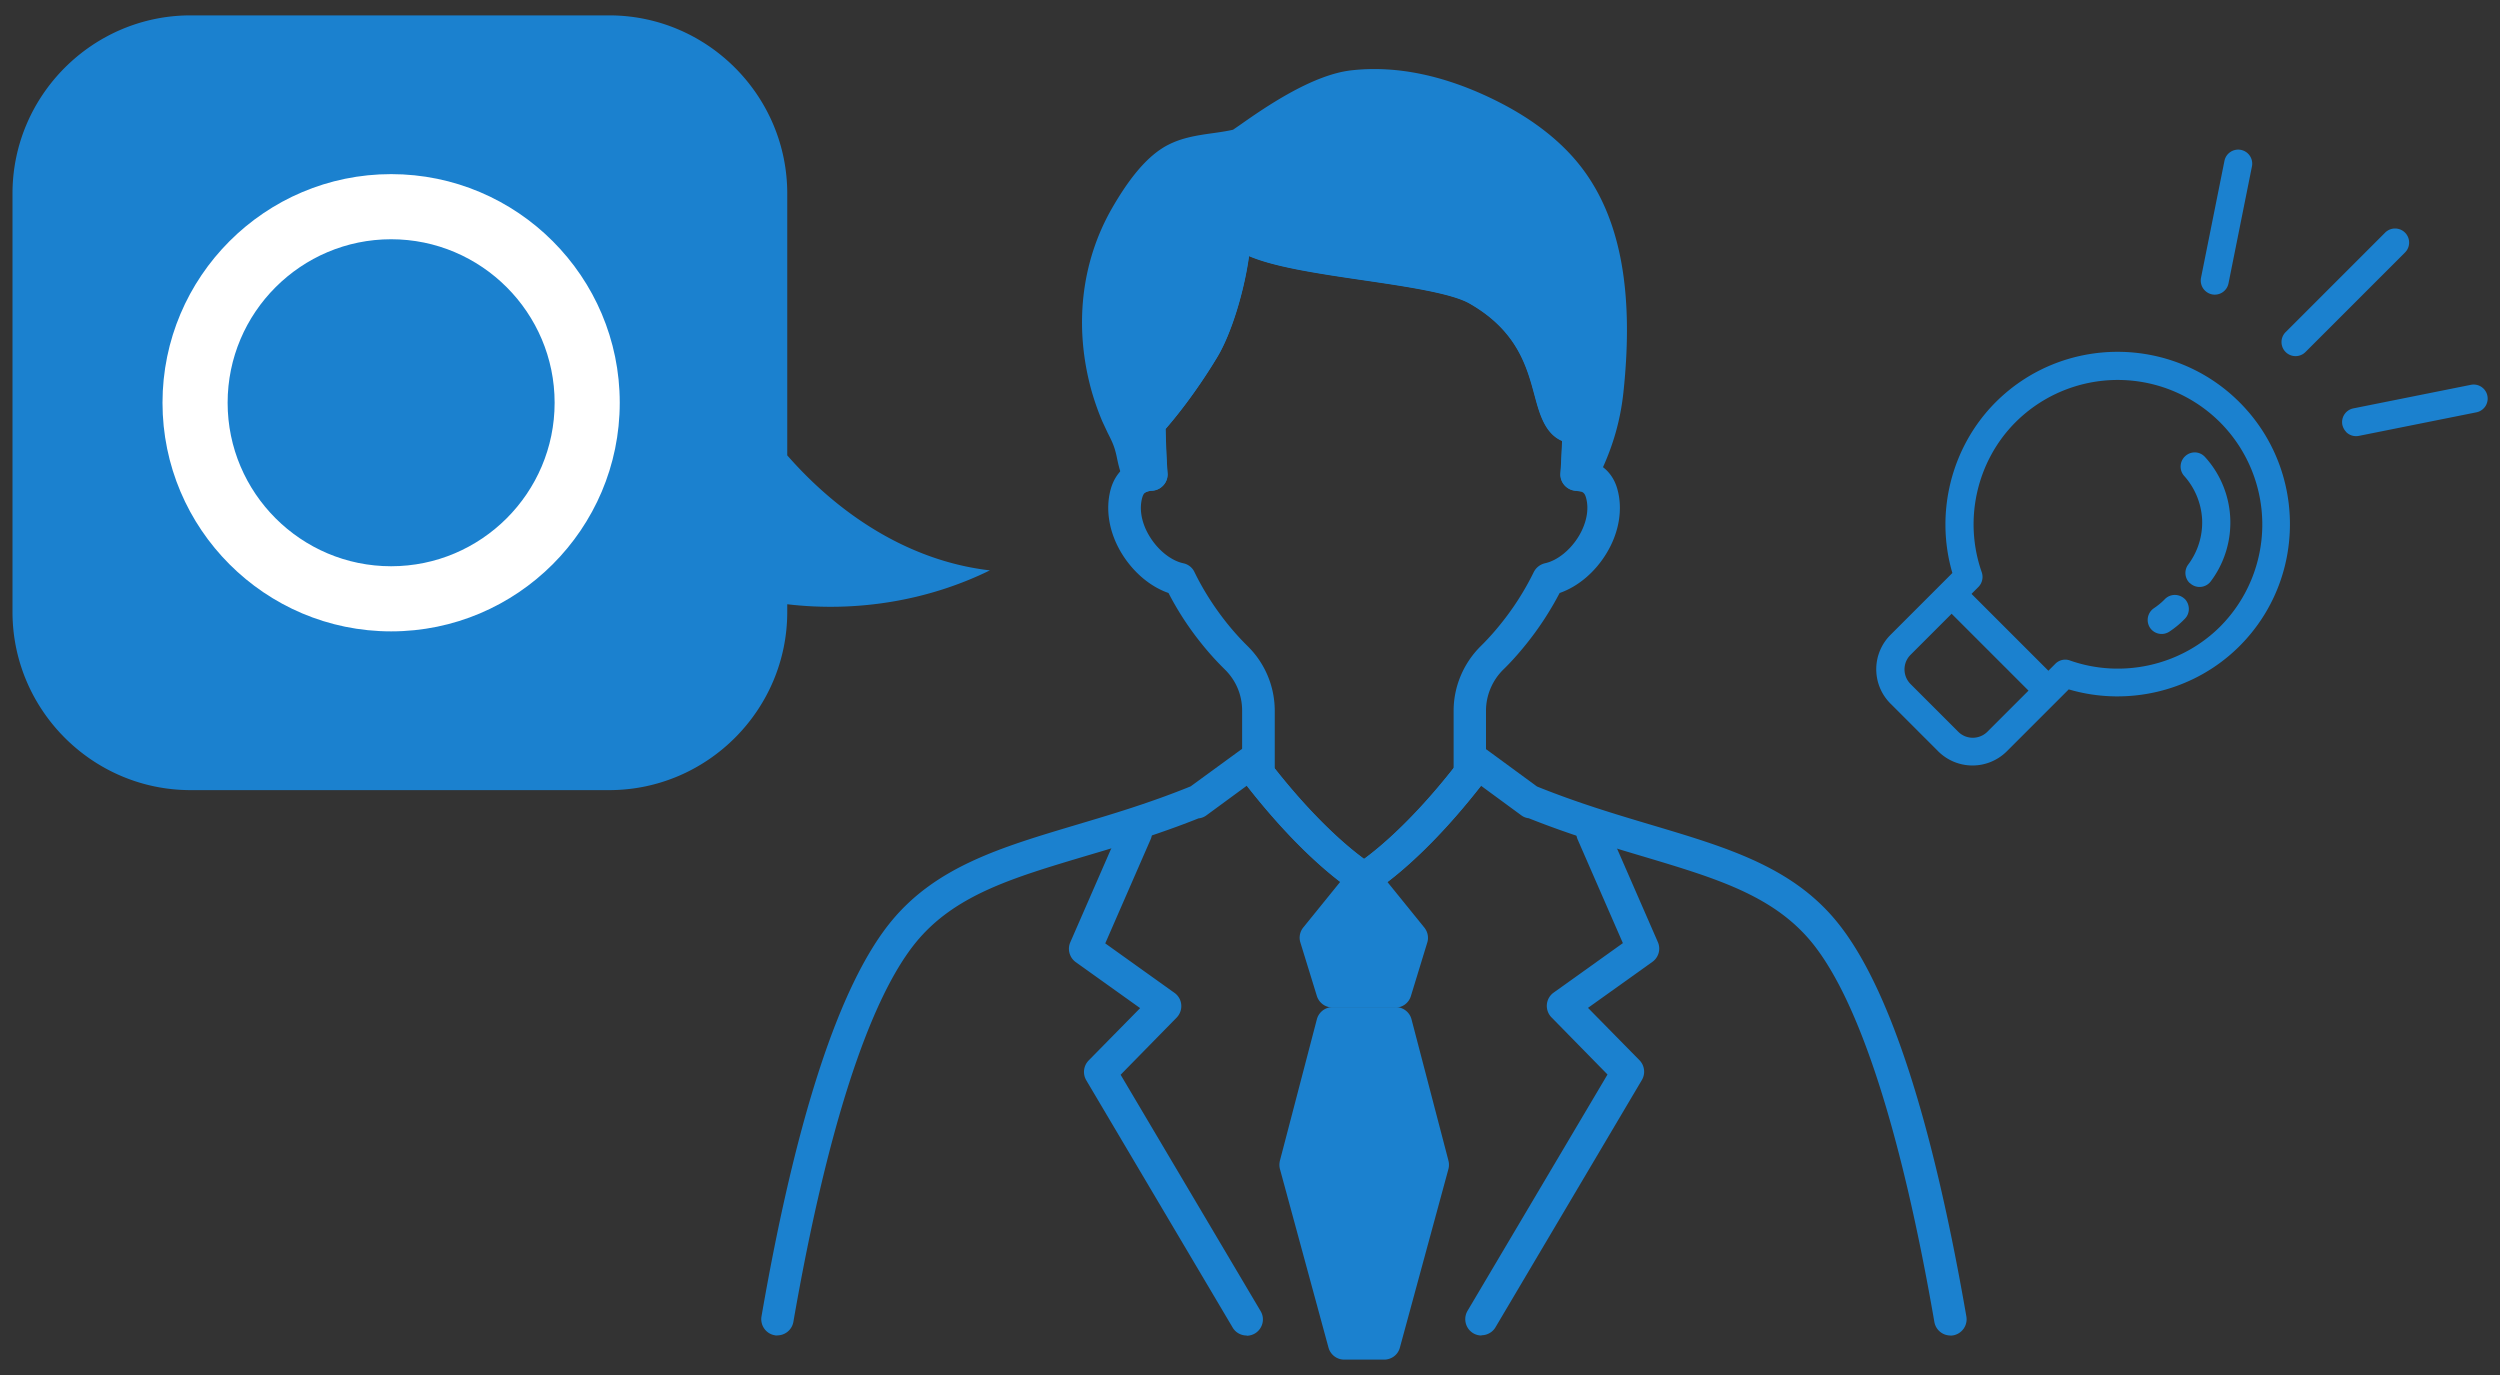 <svg xmlns="http://www.w3.org/2000/svg" width="200" height="110"><rect width="100%" height="100%" fill="#333333" stroke="none"/><g fill="#1b81cf"><path d="M128.58 31.27c-.27 2.48-.99 4.6-2.09 6.73-.11-.02-.23-.03-.34-.04l.17-3.45c0-.07 0-.13-.03-.19a.33.33 0 0 0-.22-.12c-3.08-.17-.55-6.9-7.86-11.05-3.86-2.2-18.35-2.15-19.44-5.19.13 2.79-1.17 7.73-2.53 9.98-2.25 3.72-4.31 5.88-4.31 5.94.02 1.04.07 2.69.17 4.09-.28.02-.58.07-.86.18-.06-.11-.12-.23-.17-.34-.37-.79-.42-1.64-.7-2.46-.26-.75-.67-1.43-.98-2.16a20 20 0 0 1-.79-2.26c-1.28-4.58-.88-9.47 1.51-13.63.8-1.4 1.98-3.21 3.38-4.21.18-.13.37-.24.55-.34 1.51-.8 3.47-.73 5.1-1.16.35-.09 5.47-4.26 9.1-4.68 3.76-.43 7.57.64 10.95 2.33 2.49 1.25 4.82 2.9 6.47 5.14 3.43 4.66 3.53 11.36 2.93 16.89z"/><path d="M91.24 39.45c-.47 0-.91-.25-1.15-.68l-.2-.39c-.29-.61-.42-1.2-.53-1.73-.06-.29-.13-.59-.23-.88-.12-.36-.31-.74-.51-1.13l-.44-.94c-.32-.76-.61-1.57-.85-2.41-1.43-5.12-.85-10.31 1.63-14.63 1.27-2.21 2.5-3.73 3.75-4.62.23-.16.46-.31.7-.43 1.16-.61 2.42-.79 3.64-.96.57-.08 1.1-.16 1.59-.27l.54-.37c1.85-1.3 5.71-4.01 8.9-4.38 3.65-.42 7.59.41 11.68 2.46 3.01 1.51 5.34 3.37 6.93 5.53 2.99 4.06 4.03 9.88 3.18 17.8-.27 2.48-.97 4.77-2.23 7.19-.27.51-.84.78-1.4.68-.05 0-.09-.02-.14-.02-.35-.01-.69-.17-.93-.43a1.3 1.3 0 0 1-.34-.96c.06-.83.1-1.74.13-2.5v-.1c-1.38-.59-1.81-2.2-2.2-3.65-.62-2.3-1.39-5.17-5.21-7.35-1.45-.82-5.03-1.35-8.5-1.86-4.05-.59-7.16-1.09-9.14-1.93-.39 2.83-1.41 6.22-2.56 8.12-1.77 2.93-3.44 4.94-4.12 5.72.03 1.04.07 2.38.16 3.54a1.27 1.27 0 0 1-.32.95c-.23.26-.55.42-.9.44a1.3 1.3 0 0 0-.44.09 1.2 1.2 0 0 1-.5.1zm18.71-31.33a14 14 0 0 0-1.57.09c-2.54.29-6.29 2.93-7.7 3.92-.72.51-.92.64-1.22.72-.67.18-1.37.27-2.05.37-1.04.15-2.03.28-2.78.68a3 3 0 0 0-.4.25c-.93.66-1.94 1.94-3.01 3.79-2.13 3.71-2.62 8.2-1.38 12.63.21.73.45 1.43.74 2.09.07.17.16.34.24.51q.135-.21.33-.42c.55-.64 2.21-2.59 3.98-5.51 1.28-2.11 2.46-6.77 2.34-9.24-.03-.64.42-1.21 1.05-1.34a1.31 1.31 0 0 1 1.48.84c.57 1.03 6.34 1.87 9.44 2.33 3.88.57 7.54 1.11 9.41 2.17 4.77 2.71 5.77 6.46 6.44 8.94.38 1.42.57 1.93.85 1.95.29.01.57.11.8.27.16-.67.27-1.34.34-2.03.78-7.24-.1-12.47-2.68-15.98-1.35-1.83-3.37-3.43-6-4.75-3.04-1.52-5.94-2.29-8.65-2.29z"/><path d="M109.13 71.6a1.3 1.3 0 0 1-.66-.18c-.15-.09-3.85-2.29-8.83-8.71-.18-.23-.27-.51-.27-.8v-5.07c0-1.24-.49-2.4-1.37-3.27-.66-.65-1.27-1.32-1.83-2.02a24 24 0 0 1-2.69-4.11c-1.47-.51-2.84-1.67-3.77-3.21-1-1.66-1.3-3.53-.84-5.14.19-.65.66-1.66 1.86-2.15a100 100 0 0 1-.11-3.05c0-.52.23-.79.52-1.13.55-.64 2.21-2.59 3.98-5.51 1.28-2.11 2.46-6.77 2.34-9.24-.03-.64.42-1.21 1.05-1.34a1.31 1.31 0 0 1 1.48.84c.57 1.03 6.34 1.87 9.44 2.33 3.88.57 7.54 1.11 9.41 2.17 4.77 2.71 5.77 6.46 6.44 8.94.38 1.42.57 1.93.85 1.95.49.02.95.28 1.22.68a2 2 0 0 0 .08.12c.19.35.19.68.19.8l-.04.99-.07 1.47c1.22.5 1.69 1.5 1.87 2.14.46 1.6.16 3.47-.84 5.13-.92 1.54-2.3 2.7-3.77 3.21a25 25 0 0 1-2.69 4.11c-.59.73-1.2 1.42-1.83 2.03-.87.86-1.37 2.06-1.37 3.27v5.05c0 .29-.1.57-.27.8-4.98 6.42-8.68 8.62-8.84 8.71-.2.12-.43.18-.66.18zm-7.16-10.14c3.31 4.2 5.97 6.39 7.16 7.25 1.18-.86 3.85-3.05 7.16-7.26v-4.6c0-1.91.78-3.77 2.14-5.13.56-.55 1.11-1.16 1.63-1.81a22 22 0 0 0 2.64-4.14c.18-.36.51-.62.9-.71.98-.21 2.04-1.06 2.71-2.18.62-1.04.83-2.16.57-3.07-.1-.36-.24-.52-.81-.56-.35-.02-.67-.18-.9-.44a1.27 1.27 0 0 1-.32-.95c.06-.83.1-1.74.13-2.5v-.1c-1.38-.59-1.81-2.2-2.2-3.65-.62-2.3-1.39-5.17-5.21-7.35-1.45-.82-5.03-1.35-8.5-1.86-4.05-.59-7.16-1.09-9.14-1.93-.39 2.83-1.41 6.22-2.56 8.12-1.77 2.93-3.44 4.94-4.12 5.72.03 1.04.07 2.38.16 3.54a1.27 1.27 0 0 1-.32.95 1.35 1.35 0 0 1-.9.45c-.56.04-.71.2-.81.56-.26.91-.06 2.03.57 3.07.67 1.12 1.73 1.97 2.71 2.18a1.27 1.27 0 0 1 .9.71c.69 1.42 1.58 2.82 2.64 4.14.5.62 1.04 1.22 1.63 1.8a7.25 7.25 0 0 1 2.15 5.13v4.62zm15.62.45h.01zm8.39-26.42"/><path d="M62.2 106.84c-.07 0-.15 0-.22-.02-.71-.12-1.18-.8-1.06-1.51 2.76-15.93 6.25-26.55 10.36-31.58 3.59-4.39 8.78-5.94 14.78-7.73 2.92-.87 5.94-1.77 9.19-3.09L99.24 60c.58-.42 1.39-.3 1.81.27 4.95 6.61 8.7 8.88 8.73 8.9a1.29 1.29 0 0 1 .64 1.12c0 .53-.32 1.01-.8 1.21a1.32 1.32 0 0 1-1.3-.17c-.73-.46-4.13-2.78-8.58-8.47l-3.23 2.37c-.19.14-.41.22-.63.24-3.24 1.29-6.34 2.22-9.09 3.03-5.82 1.74-10.42 3.11-13.51 6.88-3.77 4.61-7.16 15.11-9.81 30.37-.11.63-.66 1.08-1.28 1.08z"/><path d="M156.03 106.84c-.62 0-1.17-.45-1.28-1.08-2.64-15.26-6.04-25.76-9.81-30.37-3.09-3.77-7.69-5.14-13.51-6.88-2.76-.82-5.87-1.75-9.13-3.05a1.2 1.2 0 0 1-.59-.23l-3.23-2.37c-4.48 5.74-7.9 8.05-8.6 8.49a1.33 1.33 0 0 1-1.25.17 1.3 1.3 0 0 1-.83-1.21c0-.46.25-.9.65-1.13.03-.02 3.78-2.28 8.73-8.9.43-.57 1.24-.69 1.81-.27l3.97 2.91c3.27 1.32 6.29 2.22 9.21 3.09 6 1.79 11.19 3.33 14.78 7.73 4.11 5.03 7.6 15.65 10.36 31.58a1.31 1.31 0 0 1-1.06 1.51c-.08.01-.15.02-.22.02zm-56.3 0a1.29 1.29 0 0 1-1.12-.64L86.9 86.42c-.3-.51-.22-1.16.19-1.58l4.12-4.19-5.15-3.68c-.5-.36-.68-1.02-.44-1.58l4.05-9.28c.29-.66 1.05-.96 1.71-.67s.96 1.06.67 1.71l-3.63 8.32 5.54 3.96c.31.22.51.57.54.95a1.32 1.32 0 0 1-.37 1.03l-4.48 4.57 11.2 18.91c.37.62.16 1.42-.46 1.79a1.34 1.34 0 0 1-.66.18z"/><path d="M118.52 106.84a1.3 1.3 0 0 1-.66-.18c-.62-.37-.82-1.17-.46-1.79l11.2-18.91-4.48-4.57a1.31 1.31 0 0 1-.37-1.03c.03-.38.23-.73.54-.95l5.54-3.96-3.63-8.32a1.299 1.299 0 0 1 2.38-1.04l4.05 9.28a1.3 1.3 0 0 1-.44 1.58l-5.15 3.68 4.12 4.19c.41.42.49 1.07.19 1.58l-11.71 19.78c-.24.41-.68.64-1.12.64zm-5.55-31.82-1.32 4.28h-5.05l-1.31-4.28 3.83-4.73.01.01v-.01z"/><path d="M111.65 80.6h-5.05a1.31 1.31 0 0 1-1.25-.92l-1.32-4.28c-.13-.41-.04-.87.23-1.2l3.83-4.73c.23-.29.58-.46.94-.48.15 0 .28 0 .41.05.27.07.51.22.68.44l3.83 4.73c.27.34.36.79.23 1.2l-1.31 4.28a1.3 1.3 0 0 1-1.25.92zm-4.09-2.61h3.12l.83-2.69-2.39-2.95-2.39 2.95zm7.04 15.21-3.88 14.27h-3.19l-3.88-14.27.02-.09 2.93-11.24h5.05l2.94 11.24z"/><path d="M110.72 108.77h-3.18c-.59 0-1.1-.39-1.26-.96l-3.88-14.27a1.3 1.3 0 0 1-.03-.56c0-.04.03-.16.04-.19l2.94-11.25c.15-.57.67-.97 1.26-.97h5.05c.59 0 1.11.4 1.26.97l2.94 11.25.04.18q.045.285-.03.57l-3.88 14.27c-.15.57-.67.96-1.26.96zm-2.19-2.61h1.19l3.54-12.99-2.61-10h-3.04l-2.61 10zm46.53-46.05-3.82-3.82a3.887 3.887 0 0 1 0-5.5l4.95-4.95c-1.41-4.81-.09-10.1 3.46-13.66 5.38-5.38 14.13-5.38 19.51 0s5.38 14.13 0 19.51c-3.56 3.56-8.85 4.88-13.66 3.46l-4.95 4.95a3.89 3.89 0 0 1-5.5 0zm22.53-26.34a11.58 11.58 0 0 0-16.34 0c-3.12 3.12-4.18 7.83-2.71 12.01.14.41.04.86-.26 1.17l-5.44 5.44c-.64.64-.64 1.68 0 2.33l3.82 3.82c.64.64 1.68.64 2.33 0l5.44-5.44c.31-.31.76-.41 1.17-.26 4.18 1.47 8.89.4 12.01-2.71a11.58 11.58 0 0 0 0-16.34z"/><path d="m162.48 55.45-7.11-7.11c-.44-.44-.44-1.15 0-1.59s1.15-.44 1.59 0l7.11 7.11c.44.44.44 1.15 0 1.59s-1.15.44-1.59 0m12.68-8.82c-.39-.39-.44-1.02-.1-1.47a5.62 5.62 0 0 0 1.11-3.6 5.67 5.67 0 0 0-1.43-3.48c-.42-.46-.38-1.17.08-1.59s1.16-.4 1.59.08c1.22 1.34 1.93 3.08 2.01 4.89s-.47 3.6-1.56 5.05a1.12 1.12 0 0 1-1.57.22c-.04-.03-.08-.07-.12-.1zm-3.02 3.76a1 1 0 0 1-.14-.17c-.34-.52-.2-1.21.31-1.56.31-.21.61-.45.87-.72.43-.45 1.14-.46 1.59-.03h.01c.43.45.44 1.15.01 1.59a7.2 7.2 0 0 1-1.24 1.03 1.12 1.12 0 0 1-1.41-.14m10.71-22.23c-.44-.44-.44-1.15 0-1.59l7.96-7.96c.44-.44 1.15-.44 1.59 0s.44 1.15 0 1.59l-7.96 7.96c-.44.44-1.15.44-1.59 0m-6.46-4.92c-.26-.26-.38-.63-.31-1.01l1.88-9.38a1.122 1.122 0 0 1 2.2.44l-1.88 9.38a1.12 1.12 0 0 1-1.32.88c-.23-.05-.42-.16-.57-.31m11.31 11.32a1.2 1.2 0 0 1-.31-.57 1.12 1.12 0 0 1 .88-1.32l9.38-1.88a1.122 1.122 0 1 1 .44 2.2l-9.38 1.88a1.12 1.12 0 0 1-1.02-.31zM15.25 1.23h33.48c7.84 0 14.25 6.41 14.25 14.25v20.95c4.26 4.86 9.86 8.46 16.21 9.2-4.99 2.45-10.7 3.36-16.21 2.71v.62c0 7.84-6.41 14.25-14.25 14.25H15.25C7.41 63.21 1 56.8 1 48.96V15.48C1 7.64 7.41 1.23 15.25 1.23"/></g><path fill="#fff" d="M31.29 50.51C21.2 50.51 13 42.3 13 32.22s8.2-18.29 18.29-18.29 18.29 8.21 18.29 18.29-8.21 18.29-18.29 18.29m0-31.37c-7.21 0-13.08 5.87-13.08 13.08S24.08 45.3 31.29 45.3s13.08-5.87 13.08-13.08-5.87-13.08-13.08-13.08"/></svg>